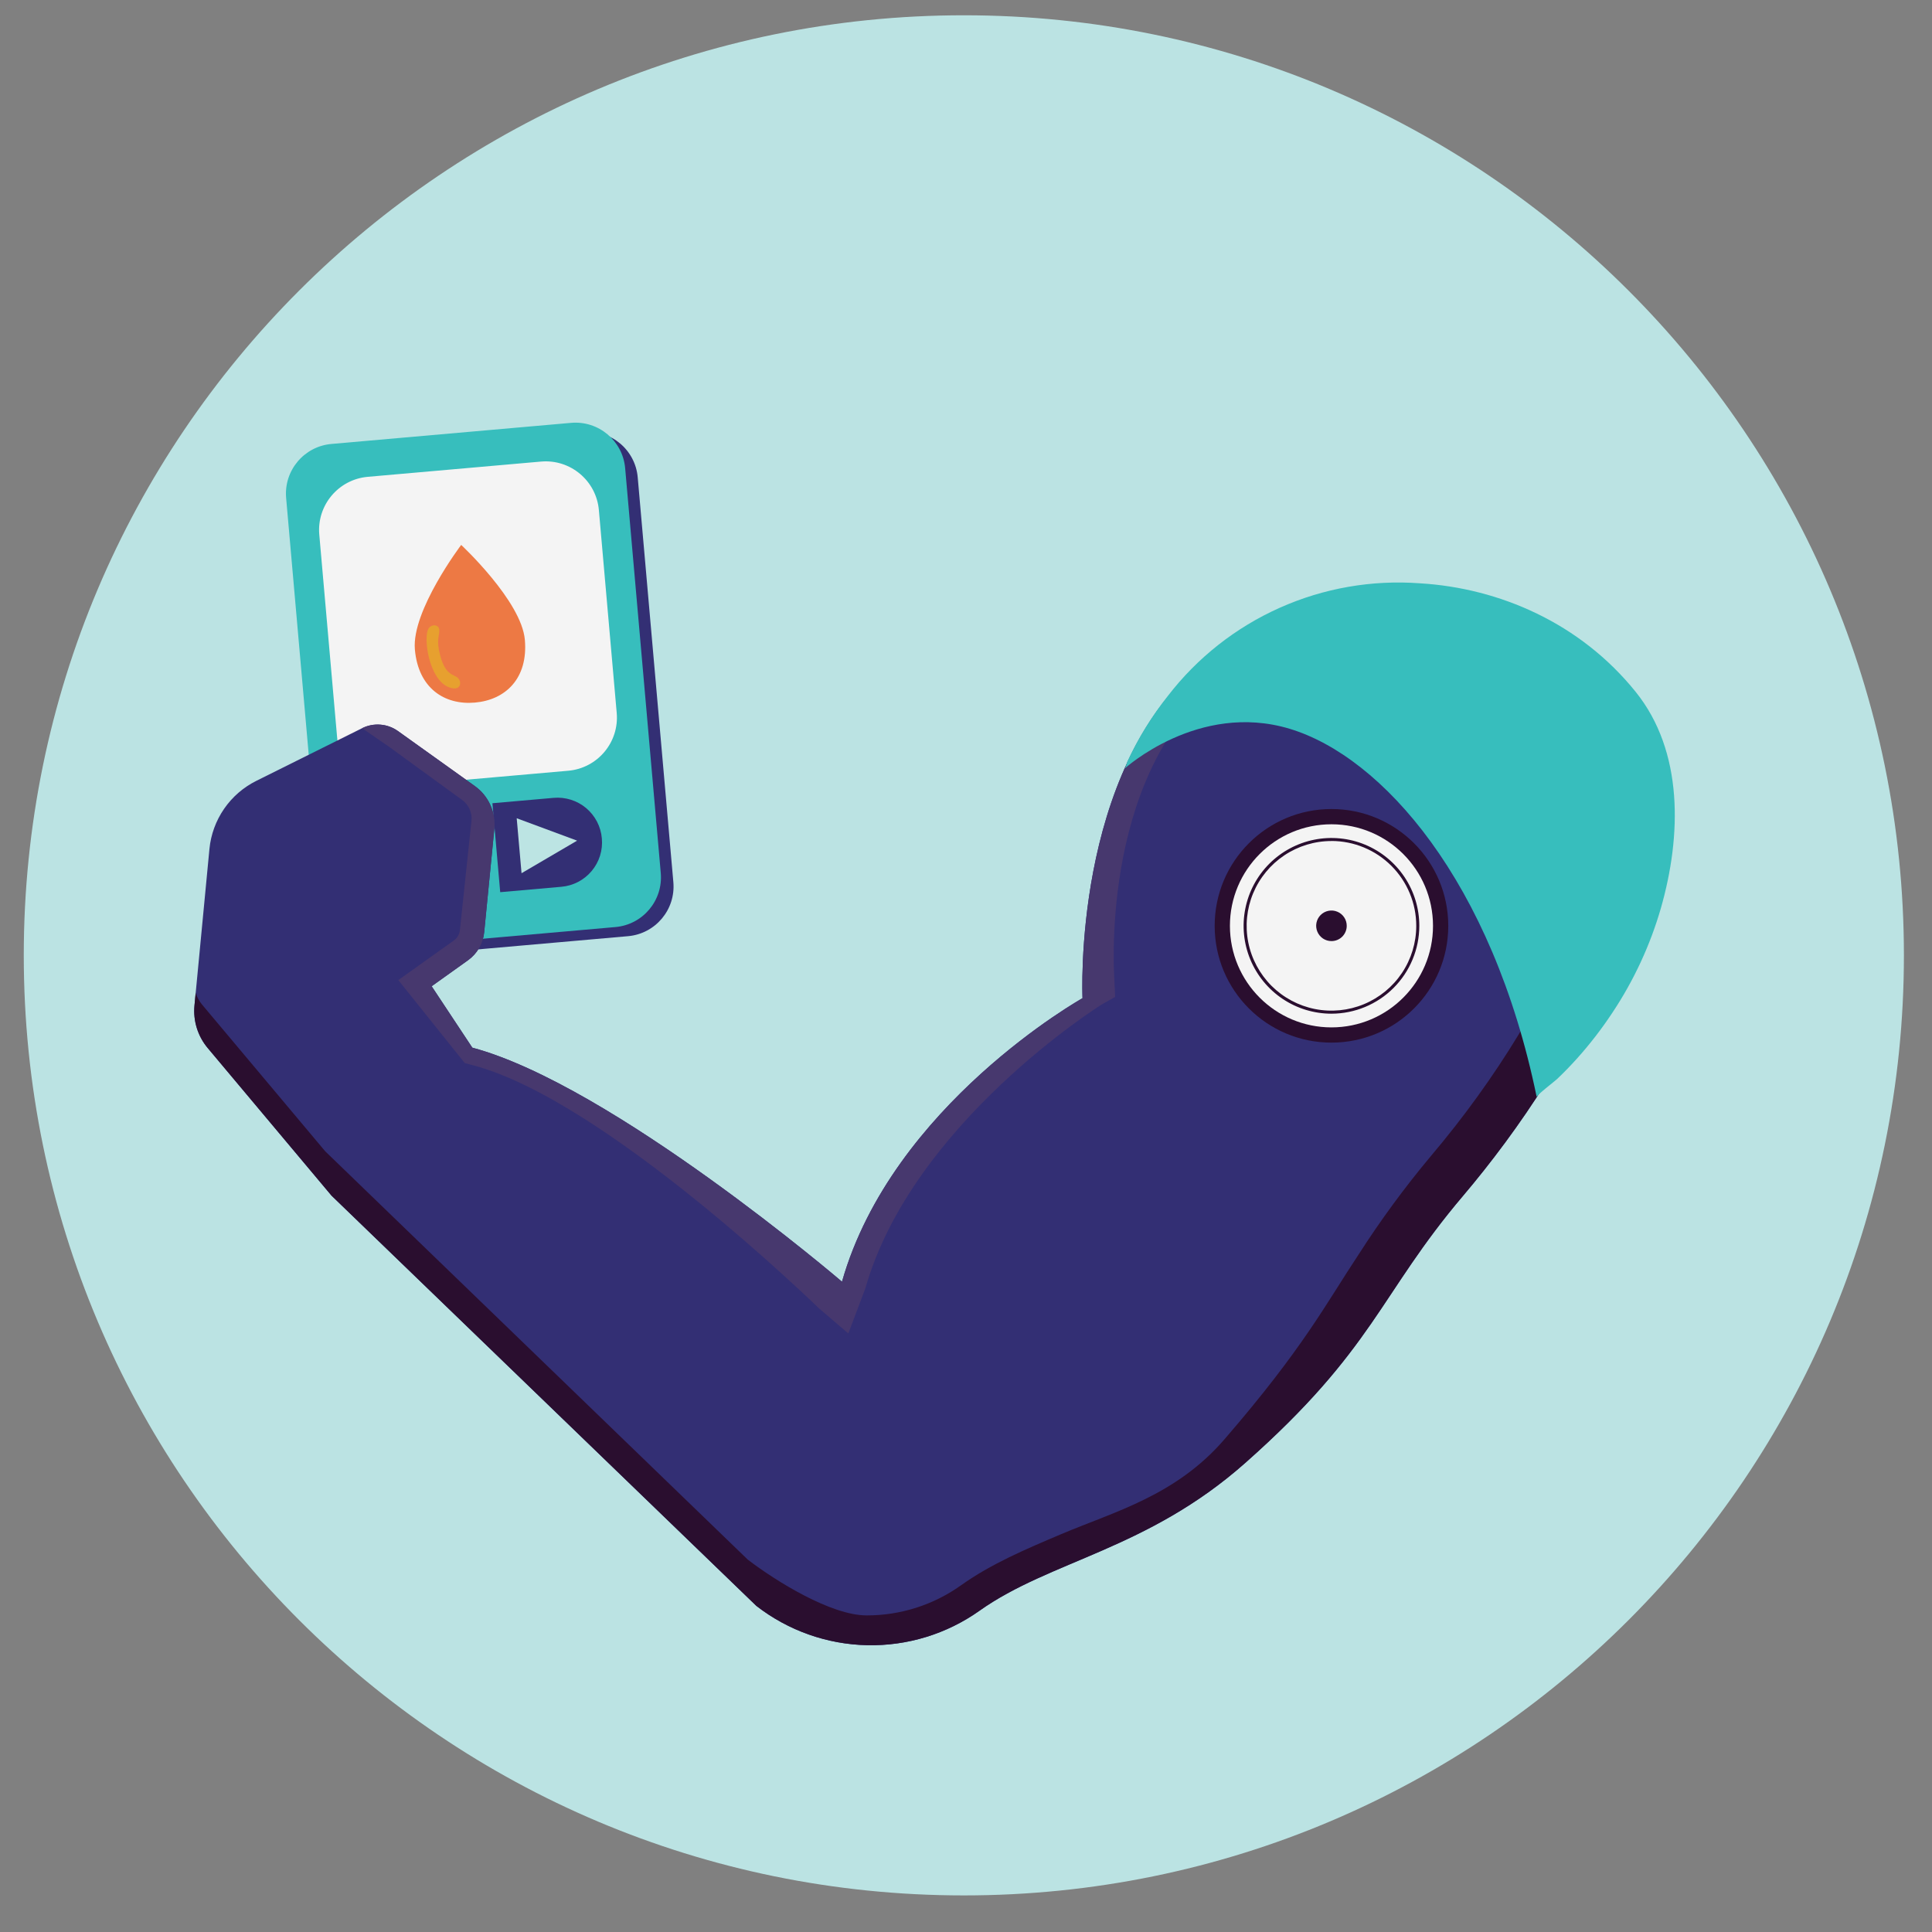 <svg width="76" height="76" viewBox="0 0 76 76" fill="none" xmlns="http://www.w3.org/2000/svg">
<rect x="0" y="0" width="76" height="76" fill="#808080" stroke="none"/>
<g clip-path="url(#clip0_1074_769)">
<path d="M37.915 0.601C17.492 0.601 0.935 17.158 0.935 37.581C0.935 58.004 17.492 74.561 37.915 74.561C58.338 74.561 74.895 58.004 74.895 37.581C74.895 17.158 58.338 0.601 37.915 0.601Z" fill="#BBE3E3"/>
<path d="M22.959 16.993L13.533 17.823C12.454 17.918 11.655 18.87 11.75 19.95L13.152 35.874C13.247 36.953 14.199 37.752 15.279 37.657L24.705 36.827C25.785 36.732 26.583 35.78 26.488 34.7L25.086 18.776C24.991 17.696 24.039 16.898 22.959 16.993Z" fill="#332F74"/>
<path d="M22.465 16.634L13.039 17.464C11.959 17.559 11.161 18.511 11.256 19.591L12.657 35.515C12.752 36.595 13.705 37.393 14.784 37.298L24.21 36.468C25.29 36.373 26.088 35.421 25.993 34.341L24.592 18.417C24.497 17.337 23.544 16.539 22.465 16.634Z" fill="#37BEBD"/>
<path d="M21.283 18.157L14.466 18.757C13.312 18.859 12.458 19.877 12.56 21.032L13.262 29.012C13.364 30.167 14.382 31.02 15.537 30.919L22.354 30.319C23.508 30.217 24.362 29.199 24.26 28.044L23.558 20.064C23.456 18.909 22.438 18.056 21.283 18.157Z" fill="#F4F4F4"/>
<path d="M16.606 35.366L19.011 35.155L18.703 31.655L16.299 31.868C16.069 31.887 15.845 31.952 15.64 32.058C15.436 32.165 15.254 32.31 15.106 32.487C14.958 32.664 14.846 32.868 14.777 33.088C14.708 33.308 14.683 33.539 14.704 33.769C14.723 33.999 14.787 34.223 14.893 34.428C15 34.633 15.145 34.815 15.322 34.964C15.499 35.112 15.704 35.224 15.924 35.293C16.144 35.362 16.376 35.387 16.606 35.366Z" fill="#332F74"/>
<path d="M15.679 33.687L18.055 34.568L17.865 32.405L15.679 33.687Z" fill="#BCE4E3"/>
<path d="M22.082 34.884L19.677 35.096L19.37 31.597L21.774 31.386C22.004 31.365 22.235 31.39 22.455 31.459C22.675 31.527 22.879 31.639 23.056 31.787C23.233 31.935 23.378 32.117 23.485 32.321C23.591 32.526 23.656 32.749 23.675 32.979C23.697 33.209 23.672 33.441 23.604 33.661C23.535 33.882 23.423 34.086 23.275 34.263C23.127 34.44 22.945 34.586 22.741 34.693C22.536 34.799 22.312 34.864 22.082 34.884Z" fill="#332F74"/>
<path d="M22.702 33.069L20.516 34.35L20.326 32.188L22.702 33.069Z" fill="#BCE4E3"/>
<path d="M20.647 25.17C20.779 26.697 19.876 27.535 18.681 27.638C17.486 27.742 16.452 27.073 16.32 25.546C16.187 24.019 18.142 21.436 18.142 21.436C18.142 21.436 20.515 23.642 20.647 25.17Z" fill="#ED7944"/>
<path d="M17.28 24.776C17.265 24.54 16.912 24.536 16.826 24.79C16.656 25.29 16.951 26.967 17.826 27.078C18.128 27.117 18.168 26.822 18.013 26.67C17.858 26.517 17.533 26.587 17.322 25.806C17.145 25.154 17.292 25.046 17.28 24.776Z" fill="#E7A02F"/>
<path d="M62.634 27.082C57.974 21.39 51.852 22.275 47.243 26.099C42.165 30.321 42.583 39.266 42.583 39.266C42.583 39.266 35.099 43.458 33.122 50.419C33.122 50.419 24.085 42.688 18.579 41.212L16.98 38.796L18.408 37.776C18.587 37.648 18.737 37.484 18.847 37.294C18.957 37.103 19.026 36.891 19.047 36.672L19.446 32.604C19.476 32.281 19.422 31.956 19.287 31.661C19.153 31.365 18.943 31.111 18.68 30.922L15.652 28.756C15.45 28.612 15.212 28.525 14.964 28.506C14.716 28.486 14.468 28.534 14.245 28.645L10.085 30.716C9.576 30.969 9.139 31.347 8.816 31.816C8.493 32.285 8.294 32.828 8.239 33.394L7.651 39.552C7.622 39.851 7.653 40.153 7.742 40.44C7.831 40.726 7.976 40.993 8.168 41.223L13.043 47.035L29.751 63.17C31 64.141 32.528 64.684 34.11 64.718C35.692 64.752 37.242 64.277 38.532 63.361C41.312 61.385 45.124 60.965 48.976 57.555C54.076 53.043 54.258 50.922 57.55 47.043C61.904 41.911 67.294 32.777 62.634 27.082Z" fill="#332F74"/>
<path d="M15.315 29.384L18.174 31.465C18.301 31.556 18.403 31.679 18.469 31.821C18.534 31.963 18.562 32.12 18.548 32.276L18.092 36.581C18.084 36.664 18.058 36.744 18.017 36.816C17.975 36.887 17.919 36.949 17.851 36.998L15.668 38.554L18.281 41.817L18.632 41.911C23.864 43.313 32.146 51.41 32.234 51.482L33.371 52.455L34.041 50.681C35.883 44.194 43.28 39.547 43.351 39.507L43.866 39.217L43.84 38.626C43.84 38.541 43.202 30.697 47.852 26.838C49.608 25.382 52.554 23.696 54.876 23.025C52.201 23.025 49.533 24.199 47.239 26.101C42.165 30.321 42.584 39.266 42.584 39.266C42.584 39.266 35.099 43.458 33.122 50.419C33.122 50.419 24.085 42.688 18.58 41.212L16.98 38.796L18.408 37.776C18.587 37.648 18.737 37.484 18.847 37.294C18.958 37.103 19.026 36.891 19.047 36.672L19.446 32.604C19.477 32.281 19.422 31.956 19.288 31.661C19.153 31.365 18.944 31.111 18.68 30.922L15.652 28.756C15.45 28.612 15.212 28.525 14.964 28.506C14.716 28.486 14.468 28.534 14.245 28.645C14.245 28.645 15.277 29.357 15.315 29.384Z" fill="#47386E"/>
<path d="M52.376 41.014C54.914 41.014 56.971 38.958 56.971 36.42C56.971 33.883 54.914 31.825 52.376 31.825C49.839 31.825 47.782 33.883 47.782 36.42C47.782 38.958 49.839 41.014 52.376 41.014Z" fill="#2A0E2F"/>
<path d="M52.376 40.415C54.582 40.415 56.371 38.626 56.371 36.42C56.371 34.214 54.582 32.425 52.376 32.425C50.17 32.425 48.382 34.214 48.382 36.42C48.382 38.626 50.17 40.415 52.376 40.415Z" fill="#F4F4F4"/>
<path d="M52.376 39.876C51.693 39.876 51.024 39.673 50.456 39.294C49.888 38.914 49.445 38.374 49.183 37.742C48.922 37.111 48.853 36.416 48.987 35.746C49.12 35.075 49.449 34.46 49.932 33.976C50.416 33.493 51.032 33.164 51.702 33.031C52.372 32.897 53.067 32.966 53.699 33.227C54.33 33.489 54.87 33.932 55.249 34.5C55.629 35.068 55.832 35.736 55.832 36.42C55.831 37.336 55.467 38.215 54.819 38.863C54.171 39.511 53.292 39.875 52.376 39.876ZM52.376 33.084C51.716 33.084 51.071 33.28 50.523 33.646C49.974 34.013 49.547 34.534 49.294 35.143C49.042 35.753 48.975 36.424 49.104 37.071C49.233 37.718 49.551 38.312 50.017 38.779C50.484 39.245 51.078 39.563 51.725 39.692C52.372 39.821 53.043 39.755 53.653 39.502C54.262 39.249 54.783 38.822 55.15 38.273C55.516 37.725 55.712 37.08 55.712 36.42C55.712 35.535 55.36 34.687 54.735 34.061C54.109 33.435 53.261 33.083 52.376 33.082V33.084Z" fill="#2A0E2F"/>
<path d="M52.376 37.02C52.257 37.02 52.141 36.985 52.042 36.919C51.943 36.852 51.866 36.758 51.821 36.649C51.775 36.539 51.763 36.418 51.786 36.301C51.81 36.184 51.867 36.077 51.951 35.993C52.036 35.909 52.143 35.852 52.26 35.829C52.376 35.806 52.497 35.818 52.607 35.864C52.717 35.909 52.811 35.987 52.877 36.086C52.943 36.185 52.977 36.301 52.977 36.42C52.977 36.499 52.962 36.577 52.931 36.65C52.901 36.723 52.857 36.789 52.801 36.845C52.745 36.901 52.679 36.945 52.606 36.975C52.533 37.005 52.455 37.02 52.376 37.02Z" fill="#2A0E2F"/>
<path d="M62.634 27.082C62.327 26.706 62 26.346 61.655 26.003L61.375 26.768C63.208 29.024 63.43 32.132 62.036 36.004C60.965 38.978 58.868 42.432 56.287 45.477C55.26 46.704 54.311 47.996 53.447 49.344C52.155 51.291 51.289 53.008 48.164 56.622C46.254 58.836 43.832 59.466 41.761 60.343C40.341 60.944 39 61.511 37.799 62.365C36.717 63.136 35.421 63.548 34.093 63.546C32.691 63.546 30.525 62.201 29.415 61.351L12.793 45.289L7.947 39.516C7.834 39.38 7.749 39.224 7.697 39.055L7.65 39.555C7.622 39.853 7.653 40.154 7.742 40.441C7.831 40.727 7.976 40.993 8.168 41.223L13.043 47.035L29.751 63.17C31 64.141 32.529 64.683 34.11 64.718C35.692 64.752 37.242 64.277 38.533 63.361C41.312 61.385 45.124 60.965 48.977 57.555C54.076 53.043 54.258 50.922 57.551 47.043C61.904 41.911 67.295 32.777 62.634 27.082Z" fill="#2A0E2F"/>
<path d="M44.231 30.242C44.231 30.242 47.138 27.586 50.73 28.668C54.365 29.763 58.699 34.641 60.45 43.156C60.435 43.087 61.164 42.531 61.249 42.449C61.52 42.192 61.781 41.922 62.033 41.643C62.54 41.078 63.005 40.476 63.424 39.842C64.269 38.573 64.915 37.182 65.337 35.718C66.148 32.878 66.232 29.562 64.345 27.218C62.168 24.512 58.988 23.133 55.857 22.946C53.966 22.805 52.07 23.136 50.338 23.91C48.607 24.683 47.095 25.875 45.939 27.378C45.306 28.173 44.77 29.041 44.344 29.964C44.318 30.032 44.289 30.192 44.231 30.242Z" fill="#37BEBD"/>
</g>
<defs>
<clipPath id="clip0_1074_769">
<rect width="74.992" height="74.992" fill="white" transform="translate(0.419 0.085)"/>
</clipPath>
</defs>
</svg>
